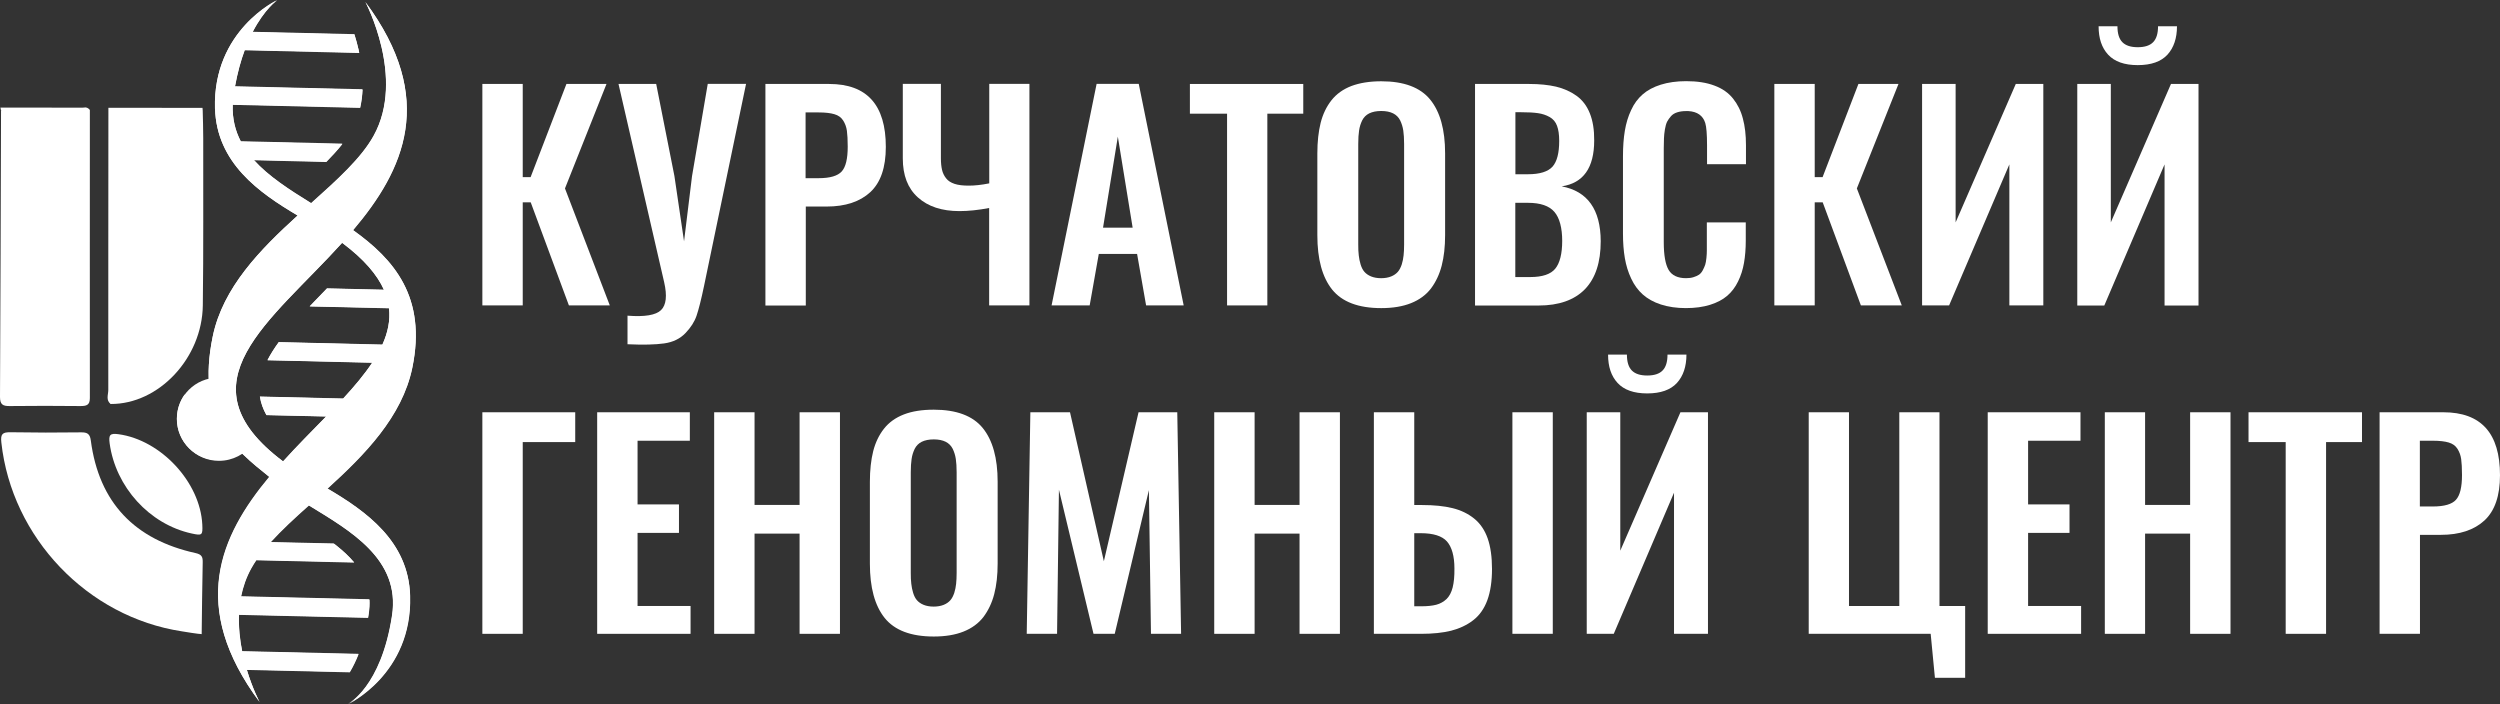 <?xml version="1.0" encoding="UTF-8"?> <svg xmlns="http://www.w3.org/2000/svg" id="_Слой_2" data-name="Слой 2" viewBox="0 0 241.47 68.01"><rect x="0" y="0" width="241.47" height="68.01" fill="#333333" stroke="none"/><defs><style> .cls-1, .cls-2 { fill: #fff; } .cls-2 { fill-rule: evenodd; } </style></defs><g id="_Слой_1-2" data-name="Слой 1"><path class="cls-1" d="M.1,10.68C.07,19.9.05,29.12,0,38.34c0,.73.27.89.94.88,2.27-.03,4.54-.02,6.82,0,.57,0,.92-.07.92-.77-.01-9.27,0-18.53,0-27.8,0-.09-.25-.26-.34-.26-2.22.31-7.74-.02-8.23.27"></path><path class="cls-1" d="M19.48,61.23c.03-2.31.05-4.63.1-6.94.01-.51-.11-.74-.69-.87-5.86-1.29-9.33-4.86-10.12-10.88-.08-.64-.35-.79-.95-.78-2.27.03-4.54.03-6.81-.01-.78-.01-.97.18-.88.99,1,9.18,8.31,16.85,17.44,18.24.3.05,1.57.26,1.93.27"></path><path class="cls-1" d="M10.47,10.41c0,9.09-.02,18.18-.01,27.26,0,.45-.26.98.24,1.36.55-.64.43-1.43.43-2.18.02-7.71.03-15.42.04-23.12,0-.45.02-.89,0-1.34-.02-.9.39-1.28,1.29-1.28,1.74.01,3.48.02,5.21,0,.66,0,1.35.05,1.91-.43,0-.09-.01-.17-.02-.26-3.03,0-6.06,0-9.09-.01"></path><path class="cls-1" d="M.1,10.68c2.29,0,4.58,0,6.87-.02.46,0,.98.19,1.36-.26-2.76,0-5.53,0-8.29-.01.02.1.04.19.06.28"></path><path class="cls-1" d="M19.58,10.68c-2.53,0-5.07.05-7.6-.02-1.03-.03-1.26.32-1.26,1.29.02,9.02-.02,18.05-.03,27.07,4.63.03,8.84-4.42,8.9-9.53.07-5.38.03-10.77.04-16.15,0-.89-.03-1.78-.05-2.66"></path><path class="cls-1" d="M19.54,50.67c-.2-4.1-4-8.17-8.09-8.73-.82-.11-.97.05-.86.88.57,4.2,3.83,7.82,7.93,8.71,1,.22,1.07.17,1.02-.85"></path><path class="cls-1" d="M21.06,36.48c-2.2,0-3.98,1.78-3.98,3.98s1.78,3.98,3.98,3.98"></path><path class="cls-1" d="M17.83,38.11c-.47.66-.74,1.47-.74,2.34,0,2.24,1.82,4.06,4.06,4.06,1.34,0,2.52-.65,3.26-1.64"></path><path class="cls-2" d="M33.05,23.44c-6.91,7.65-15.81,13.52-5.73,21.11,0,0,.02.01.03.02,1.36-1.51,2.8-2.94,4.16-4.34l-5.77-.13c-.32-.57-.53-1.16-.63-1.78l8.04.19c1.08-1.17,2.05-2.33,2.81-3.47l-10.12-.24c.3-.59.68-1.18,1.09-1.74l10.01.24c.52-1.17.77-2.33.64-3.52l-7.66-.18c.55-.58,1.11-1.16,1.67-1.73l5.5.13c-.65-1.45-1.91-2.95-4-4.51,0,0-.02-.01-.03-.02M26.03,46.07c-3.46-2.76-7.11-5.69-5.48-13.58.98-4.74,4.61-8.41,8.2-11.68-3.73-2.2-7.83-5.08-7.98-10.35C20.55,2.9,26.77,0,26.77,0,26.77,0,25.57.8,24.4,3.07l9.83.23c.16.51.29,1.01.4,1.49.02.1.04.19.06.29l-11.06-.26c-.36.98-.69,2.15-.94,3.51l12.32.29c-.03.59-.1,1.18-.23,1.76l-12.31-.29c-.04,1.35.25,2.52.79,3.55l9.81.23c-.46.6-1,1.17-1.55,1.73l-7-.16c1.42,1.58,3.43,2.87,5.53,4.17,2.51-2.25,4.83-4.33,6.03-6.5,3.11-5.6-.79-12.93-.79-12.93,6.95,9.36,3.72,16.23-1.2,22.03,3.99,2.84,7.13,6.49,5.73,13.28-.98,4.74-4.61,8.41-8.2,11.68,3.73,2.2,7.83,5.08,7.98,10.35.22,7.57-6.01,10.47-6.01,10.47,0,0,3.22-1.61,4.27-8.55.83-5.48-4.11-8.23-8.04-10.65-1.36,1.22-2.64,2.39-3.7,3.56l6.12.14c.09.07.18.14.27.21.66.53,1.22,1.06,1.68,1.6l-9.45-.22c-.18.26-.33.52-.48.78-.49.88-.8,1.8-.99,2.73l12.4.29c.02.44,0,.9-.07,1.37-.02.13-.04.26-.06.39l-12.47-.29c-.05,1.24.09,2.44.31,3.54l11.24.26c-.24.6-.51,1.19-.85,1.75l-9.94-.23c.56,1.86,1.23,3.11,1.23,3.11-6.84-9.2-3.83-16,.95-21.74"></path><path class="cls-1" d="M27.32,44.55c-10.08-7.58-1.18-13.46,5.73-21.1,0,0,.02.01.03.02,2.08,1.57,3.35,3.06,4,4.51l-5.5-.13c-.56.57-1.12,1.15-1.67,1.73l7.66.18c.14,1.19-.11,2.36-.64,3.52l-10.01-.24c-.41.57-.78,1.15-1.09,1.74l10.12.24c-.76,1.15-1.73,2.3-2.81,3.47l-8.04-.19c.09.62.31,1.21.63,1.78l5.77.14c-1.36,1.4-2.8,2.83-4.16,4.34,0,0-.02-.01-.03-.02M20.77,10.47c.15,5.27,4.25,8.14,7.98,10.35-3.6,3.27-7.22,6.94-8.2,11.68-1.63,7.88,2.02,10.81,5.48,13.58-4.78,5.74-7.79,12.54-.95,21.74,0,0-.67-1.25-1.23-3.11l9.94.23c.33-.56.61-1.14.85-1.75l-11.24-.26c-.22-1.1-.36-2.31-.31-3.54l12.47.29c.02-.13.04-.26.06-.39.07-.48.1-.93.07-1.37l-12.4-.29c.19-.93.5-1.85.99-2.73.14-.26.31-.52.48-.78l9.45.22c-.45-.54-1.01-1.08-1.68-1.6-.09-.07-.18-.14-.27-.21l-6.12-.14c1.06-1.17,2.34-2.35,3.7-3.56,3.94,2.42,8.88,5.17,8.04,10.65-1.06,6.94-4.27,8.55-4.27,8.55,0,0,6.23-2.9,6.01-10.47-.15-5.27-4.25-8.14-7.99-10.35,3.6-3.27,7.22-6.94,8.2-11.68,1.4-6.79-1.75-10.44-5.73-13.28,4.92-5.8,8.15-12.67,1.2-22.03,0,0,3.9,7.32.79,12.93-1.2,2.16-3.53,4.25-6.03,6.5-2.11-1.3-4.12-2.59-5.54-4.17l7,.17c.55-.56,1.08-1.14,1.55-1.73l-9.81-.23c-.54-1.04-.83-2.2-.78-3.56l12.31.29c.13-.58.21-1.17.23-1.76l-12.32-.29c.25-1.37.57-2.53.94-3.51l11.06.26c-.02-.1-.04-.19-.06-.29-.11-.48-.25-.98-.41-1.49l-9.83-.23c1.17-2.26,2.37-3.07,2.37-3.07,0,0-6.23,2.89-6.01,10.47"></path><polygon class="cls-1" points="46.59 29.5 46.59 8.11 50.49 8.11 50.49 17.11 51.25 17.11 54.71 8.11 58.58 8.11 54.57 18.2 58.9 29.5 54.95 29.5 51.26 19.54 50.49 19.54 50.49 29.5 46.59 29.5"></polygon><path class="cls-1" d="M60.61,33.25v-2.76c1.66.13,2.74-.05,3.24-.54.5-.49.6-1.38.3-2.69l-4.41-19.15h3.64l1.76,8.89.93,6.31.77-6.29,1.52-8.92h3.7l-4.05,19.48c-.28,1.35-.53,2.32-.73,2.91-.2.59-.56,1.15-1.08,1.69-.52.54-1.2.87-2.05.99-.85.12-2.03.15-3.54.08"></path><path class="cls-1" d="M73.93,29.5V8.11h6.16c3.65,0,5.47,2.03,5.47,6.08,0,1.99-.5,3.44-1.5,4.37-1,.92-2.4,1.39-4.22,1.39h-2.01v9.56h-3.9ZM77.82,17.21h1.25c1.1,0,1.84-.22,2.23-.65.39-.43.58-1.23.58-2.39,0-.66-.03-1.17-.08-1.54-.05-.36-.17-.69-.36-.99-.19-.3-.47-.5-.85-.61-.37-.11-.88-.17-1.52-.17h-1.26v6.35Z"></path><path class="cls-1" d="M95.54,29.5v-9.41c-1.04.2-2,.3-2.87.3-1.7,0-3.03-.44-4.01-1.32-.98-.88-1.46-2.13-1.46-3.77v-7.2h3.68v7.19c0,.45.04.82.11,1.12.07.3.2.57.39.81.18.24.46.42.82.54.36.12.82.17,1.37.17.58,0,1.24-.07,1.98-.22v-9.61h3.88v21.4h-3.88Z"></path><path class="cls-1" d="M101.57,29.5l4.35-21.4h4.07l4.34,21.4h-3.63l-.87-4.97h-3.7l-.88,4.97h-3.68ZM106.54,21.99h2.86l-1.43-8.79-1.43,8.79Z"></path><polygon class="cls-1" points="118.52 29.5 118.52 10.98 114.93 10.98 114.93 8.11 125.88 8.11 125.88 10.98 122.41 10.98 122.41 29.5 118.52 29.5"></polygon><path class="cls-1" d="M133.41,29.76c-2.2,0-3.78-.6-4.74-1.79-.96-1.2-1.43-2.95-1.43-5.25v-7.9c0-1.14.11-2.12.32-2.96.21-.83.56-1.56,1.04-2.17.48-.61,1.12-1.07,1.92-1.38.8-.3,1.76-.46,2.89-.46,2.19,0,3.77.59,4.73,1.77.96,1.18,1.44,2.91,1.44,5.19v7.9c0,1.12-.11,2.1-.33,2.95-.22.85-.57,1.58-1.04,2.21-.48.62-1.12,1.09-1.92,1.41-.8.32-1.76.48-2.88.48M132.43,26.7c.27.11.6.17.97.17s.7-.06.97-.17c.27-.11.48-.26.64-.44s.28-.42.38-.71c.09-.29.15-.58.18-.88.03-.29.05-.64.05-1.05v-9.72c0-.52-.03-.95-.08-1.29-.05-.34-.15-.67-.3-.98-.15-.3-.38-.53-.68-.68-.3-.15-.68-.23-1.15-.23s-.85.08-1.16.23c-.3.15-.53.38-.68.68-.15.31-.25.63-.3.98-.05.34-.08.77-.08,1.29v9.72c0,.4.01.75.05,1.05.03.29.09.58.18.88.09.29.21.53.37.71s.37.33.64.44"></path><path class="cls-1" d="M142.47,29.5V8.11h5.24c.99,0,1.85.09,2.59.26.74.18,1.4.47,1.97.88s1,.97,1.29,1.7c.29.72.43,1.6.42,2.62,0,2.64-1.05,4.12-3.14,4.43,2.5.47,3.76,2.24,3.77,5.3,0,2.03-.5,3.57-1.52,4.63-1.02,1.05-2.52,1.58-4.48,1.58h-6.14ZM146.37,16.83h1.21c1.15,0,1.94-.25,2.38-.74.43-.49.64-1.32.64-2.48,0-.6-.07-1.09-.21-1.46-.14-.38-.38-.66-.72-.85-.34-.19-.71-.31-1.12-.37-.41-.06-.95-.09-1.63-.09h-.55v5.99ZM146.37,26.76h1.43c1.17,0,1.98-.27,2.42-.81.44-.54.67-1.44.67-2.68s-.25-2.23-.76-2.81c-.5-.58-1.35-.87-2.54-.87h-1.23v7.18Z"></path><path class="cls-1" d="M162.86,29.76c-.92,0-1.73-.12-2.44-.35-.71-.23-1.29-.56-1.75-.97-.46-.41-.84-.93-1.12-1.54-.29-.61-.49-1.27-.61-1.97-.12-.7-.18-1.49-.18-2.37v-7.46c0-.93.06-1.75.18-2.47.12-.72.32-1.39.61-2,.28-.62.66-1.12,1.12-1.52.46-.4,1.04-.71,1.74-.93.7-.22,1.52-.34,2.45-.34,1.07,0,1.98.14,2.74.43.76.28,1.35.7,1.79,1.25.44.55.76,1.19.95,1.93.2.74.3,1.59.3,2.58v1.83h-3.76v-1.82c0-1.07-.06-1.79-.17-2.15-.22-.72-.77-1.11-1.64-1.16h-.21c-.33,0-.61.04-.86.12-.25.08-.45.2-.6.37-.15.17-.28.35-.38.54-.09.19-.16.44-.21.74-.05.31-.08.59-.09.85-.01.26-.02.59-.02.98v9.06c0,1.26.16,2.15.47,2.68.31.53.88.8,1.68.8.28,0,.52-.03.73-.1.21-.06.39-.15.53-.24.14-.1.26-.24.36-.43.1-.18.17-.36.23-.52.05-.16.09-.38.12-.66.03-.28.04-.53.04-.72s0-.47,0-.81v-1.91h3.76v1.76c0,.8-.06,1.52-.17,2.15-.11.64-.3,1.24-.57,1.79-.27.56-.62,1.02-1.05,1.39-.43.37-.98.66-1.65.87-.67.21-1.45.32-2.34.32"></path><polygon class="cls-1" points="171.38 29.5 171.38 8.11 175.28 8.11 175.28 17.11 176.04 17.11 179.5 8.11 183.37 8.11 179.35 18.2 183.69 29.5 179.74 29.5 176.05 19.54 175.28 19.54 175.28 29.5 171.38 29.5"></polygon><polygon class="cls-1" points="185.65 29.5 185.65 8.11 188.89 8.11 188.89 21.48 194.7 8.11 197.36 8.11 197.36 29.5 194.08 29.5 194.08 15.88 188.26 29.5 185.65 29.5"></polygon><path class="cls-1" d="M200.64,29.51V8.11h3.24v13.37l5.81-13.37h2.66v21.4h-3.28v-13.63l-5.82,13.63h-2.61ZM206.48,6.29c-1.29,0-2.24-.34-2.86-1.01-.62-.67-.92-1.58-.92-2.74h1.82c0,.71.16,1.22.48,1.54.32.32.81.48,1.48.48s1.17-.16,1.48-.48c.32-.32.48-.83.48-1.54h1.83c0,1.15-.31,2.07-.92,2.74-.62.67-1.57,1.01-2.87,1.01"></path><polygon class="cls-1" points="46.59 61.22 46.59 39.82 55.56 39.82 55.56 42.7 50.49 42.7 50.49 61.22 46.59 61.22"></polygon><polygon class="cls-1" points="57.68 61.22 57.68 39.82 66.63 39.82 66.63 42.57 61.58 42.57 61.58 48.72 65.58 48.72 65.58 51.47 61.58 51.47 61.58 58.53 66.7 58.53 66.7 61.22 57.68 61.22"></polygon><polygon class="cls-1" points="68.98 61.22 68.98 39.82 72.88 39.82 72.88 48.77 77.23 48.77 77.23 39.82 81.13 39.82 81.13 61.22 77.23 61.22 77.23 51.54 72.88 51.54 72.88 61.22 68.98 61.22"></polygon><path class="cls-1" d="M90.19,61.48c-2.2,0-3.78-.6-4.74-1.79-.96-1.2-1.43-2.95-1.43-5.25v-7.9c0-1.14.11-2.12.32-2.96.21-.83.56-1.56,1.04-2.17.48-.61,1.12-1.07,1.92-1.38.8-.31,1.76-.46,2.89-.46,2.19,0,3.77.59,4.73,1.77.96,1.18,1.44,2.91,1.44,5.19v7.9c0,1.12-.11,2.1-.33,2.95-.22.85-.57,1.58-1.04,2.21-.48.62-1.12,1.09-1.92,1.41-.8.32-1.76.48-2.88.48M89.21,58.42c.27.11.6.17.97.17s.7-.06.97-.17c.27-.11.48-.26.64-.44s.28-.42.38-.71c.09-.29.15-.58.18-.88.03-.29.05-.64.05-1.05v-9.72c0-.52-.03-.95-.08-1.29-.05-.34-.15-.67-.3-.98-.15-.3-.38-.53-.68-.68-.3-.15-.68-.23-1.15-.23s-.85.08-1.16.23c-.3.15-.53.38-.68.68-.15.31-.25.63-.3.98-.05.34-.08.77-.08,1.29v9.72c0,.4.01.75.05,1.05.03.29.09.58.18.88.09.29.21.53.37.71s.37.33.64.44"></path><polygon class="cls-1" points="99.17 61.22 99.52 39.82 103.35 39.82 106.62 54.21 109.97 39.82 113.71 39.82 114.08 61.22 111.17 61.22 110.97 47.34 107.67 61.22 105.62 61.22 102.28 47.3 102.1 61.22 99.17 61.22"></polygon><polygon class="cls-1" points="117.28 61.22 117.28 39.82 121.18 39.82 121.18 48.77 125.52 48.77 125.52 39.82 129.42 39.82 129.42 61.22 125.52 61.22 125.52 51.54 121.18 51.54 121.18 61.22 117.28 61.22"></polygon><path class="cls-1" d="M132.7,61.22v-21.4h3.9v8.96h.76c1.15,0,2.13.1,2.94.3.81.2,1.51.54,2.09,1.01.58.47,1.02,1.11,1.3,1.91.28.8.42,1.79.42,2.96s-.15,2.19-.45,3.01c-.3.82-.76,1.47-1.37,1.94-.61.47-1.32.8-2.13,1.01-.81.2-1.77.3-2.89.3h-4.57ZM136.6,58.56h.68c.58,0,1.07-.05,1.45-.15.38-.1.71-.29.99-.55.27-.27.47-.64.59-1.12.12-.48.18-1.09.17-1.83,0-1.2-.25-2.07-.72-2.61-.47-.53-1.32-.8-2.53-.8h-.63v7.06ZM146.08,39.82h3.9v21.4h-3.9v-21.4Z"></path><path class="cls-1" d="M153.26,61.22v-21.4h3.24v13.37l5.81-13.37h2.66v21.4h-3.28v-13.63l-5.82,13.63h-2.61ZM159.1,38c-1.29,0-2.24-.34-2.86-1.01-.62-.67-.92-1.58-.92-2.74h1.82c0,.71.16,1.22.48,1.54.32.32.81.48,1.48.48s1.17-.16,1.48-.48c.32-.32.48-.83.48-1.54h1.83c0,1.15-.31,2.07-.92,2.74-.62.67-1.57,1.01-2.87,1.01"></path><polygon class="cls-1" points="186.89 65.47 186.48 61.22 174.7 61.22 174.7 39.82 178.59 39.82 178.59 58.53 183.45 58.53 183.45 39.82 187.33 39.82 187.33 58.53 189.81 58.53 189.81 65.47 186.89 65.47"></polygon><polygon class="cls-1" points="191.99 61.22 191.99 39.82 200.95 39.82 200.95 42.57 195.89 42.57 195.89 48.72 199.89 48.72 199.89 51.47 195.89 51.47 195.89 58.53 201.01 58.53 201.01 61.22 191.99 61.22"></polygon><polygon class="cls-1" points="203.3 61.22 203.3 39.82 207.19 39.82 207.19 48.77 211.54 48.77 211.54 39.82 215.44 39.82 215.44 61.22 211.54 61.22 211.54 51.54 207.19 51.54 207.19 61.22 203.3 61.22"></polygon><polygon class="cls-1" points="220.77 61.22 220.77 42.7 217.18 42.7 217.18 39.82 228.14 39.82 228.14 42.7 224.67 42.7 224.67 61.22 220.77 61.22"></polygon><path class="cls-1" d="M229.84,61.22v-21.4h6.16c3.65,0,5.47,2.03,5.47,6.08,0,1.99-.5,3.44-1.5,4.37-1,.92-2.4,1.39-4.22,1.39h-2.01v9.56h-3.9ZM233.74,48.92h1.25c1.1,0,1.85-.22,2.23-.65.39-.43.58-1.23.58-2.39,0-.66-.03-1.17-.08-1.54-.05-.36-.17-.69-.36-.99-.19-.3-.47-.5-.85-.61-.37-.11-.88-.17-1.52-.17h-1.26v6.35Z"></path></g></svg> 